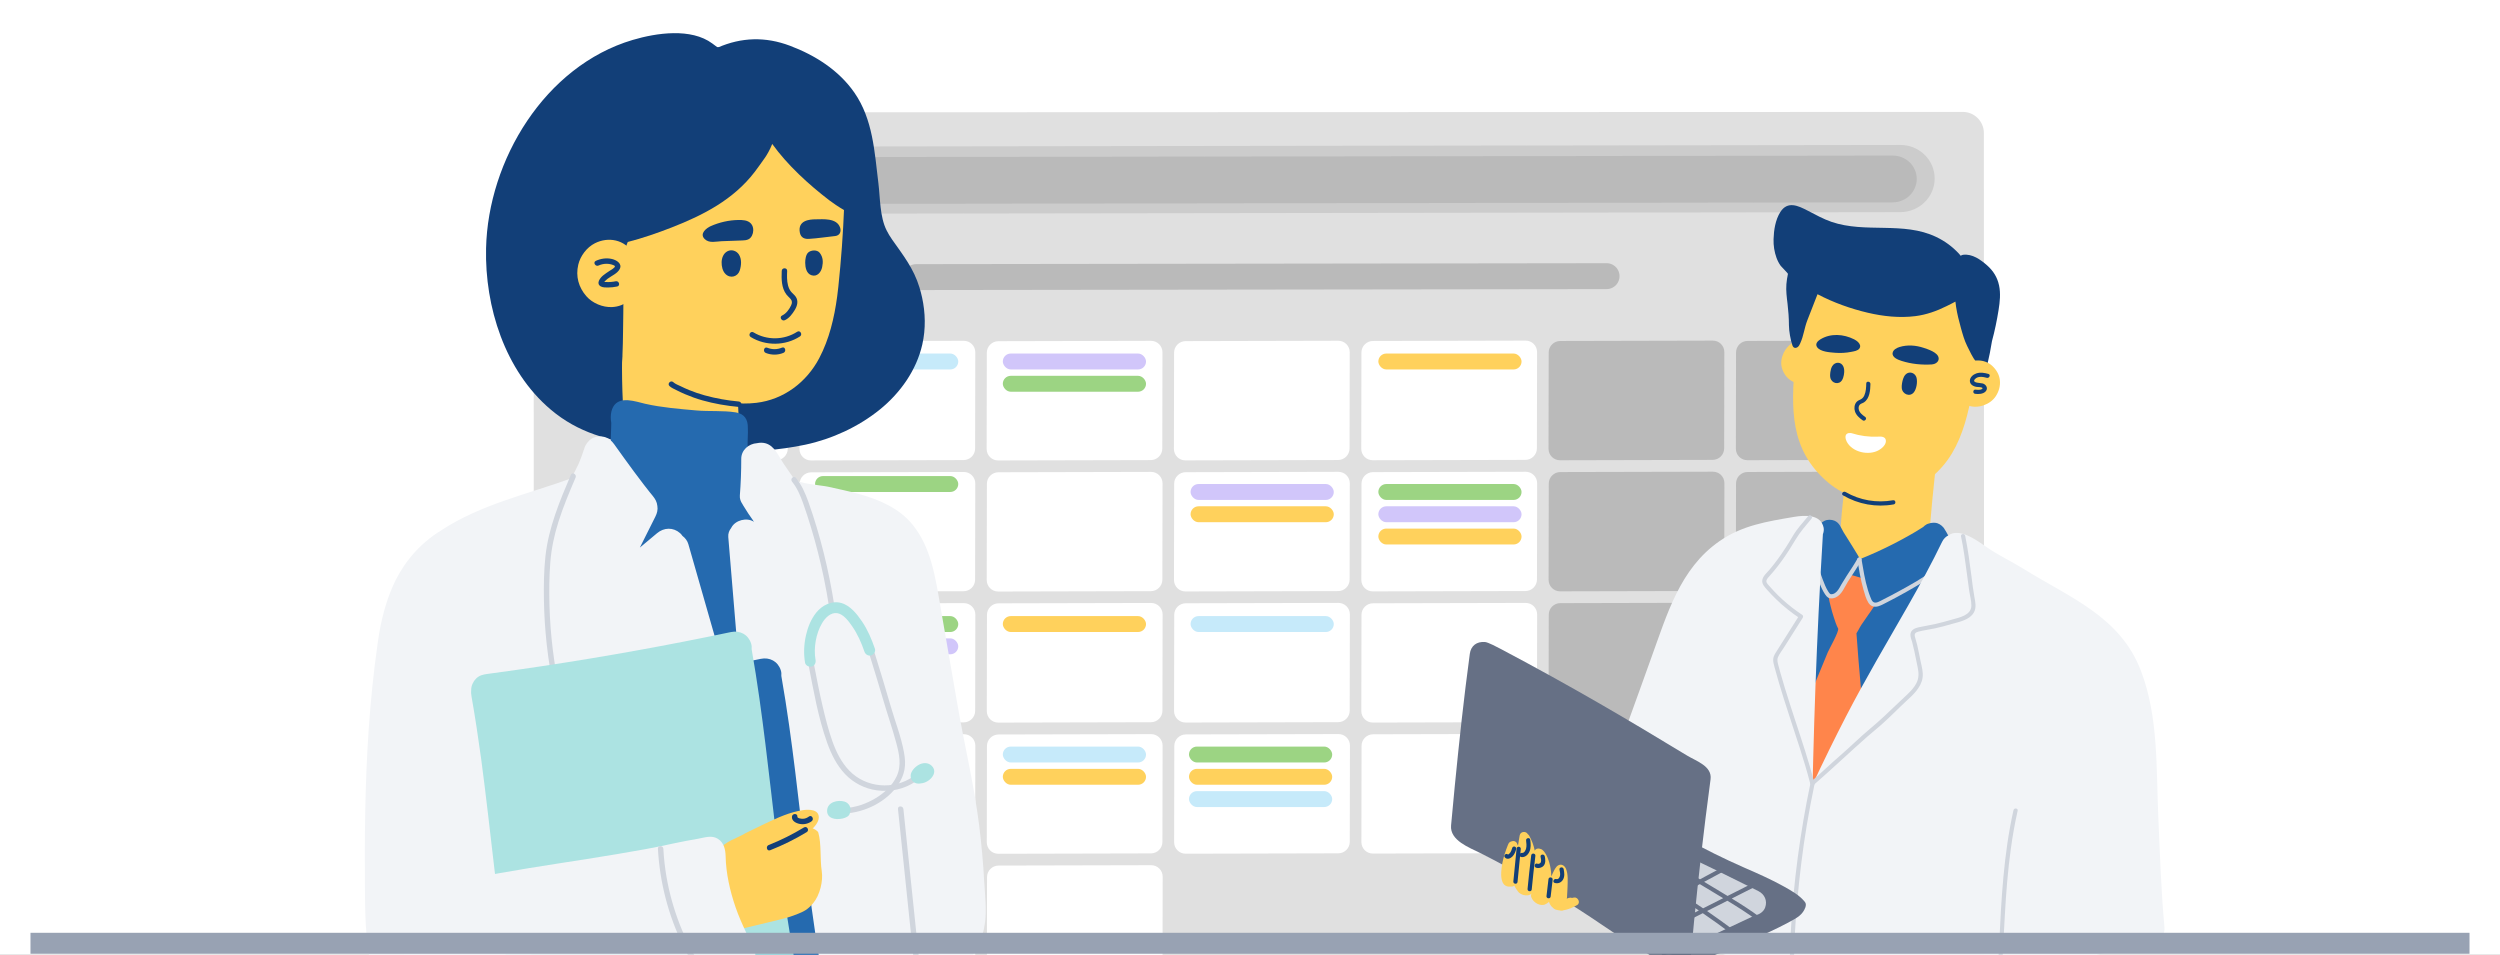 <svg xmlns="http://www.w3.org/2000/svg" width="1440" height="550" viewBox="0 0 1440 550" fill="none"><rect x="0" y="0" width="1440" height="550" fill="#333333" stroke="none"/><g clip-path="url(#clip0_425_4643)"><rect width="1440" height="550" fill="white"></rect><path d="M1130.55 64.459L319.521 64.742C312.81 64.744 307.371 70.187 307.373 76.898L307.657 887.93C307.659 894.642 313.101 900.081 319.813 900.078L1130.85 899.795C1137.56 899.793 1143 894.35 1142.99 887.639L1142.71 76.607C1142.71 69.895 1137.26 64.457 1130.55 64.459Z" fill="#E0E0E0"></path><path d="M925.387 159.063L527.718 159.608" stroke="#BABABA" stroke-width="14.931" stroke-miterlimit="10" stroke-linecap="round"></path><path d="M447.232 196.389L359.331 196.599C355.667 196.608 352.691 199.58 352.685 203.236L352.587 258.696C352.58 262.352 355.546 265.31 359.21 265.301L447.111 265.09C450.775 265.081 453.751 262.11 453.757 258.453L453.855 202.994C453.861 199.337 450.896 196.38 447.232 196.389Z" fill="white"></path><path d="M555.143 196.303L467.242 196.513C463.578 196.522 460.602 199.493 460.596 203.15L460.498 258.609C460.492 262.266 463.457 265.224 467.121 265.215L555.022 265.004C558.686 264.995 561.662 262.024 561.668 258.367L561.766 202.908C561.773 199.251 558.807 196.294 555.143 196.303Z" fill="white"></path><path d="M662.957 196.313L575.056 196.524C571.392 196.532 568.416 199.504 568.41 203.161L568.312 258.62C568.305 262.277 571.271 265.234 574.935 265.225L662.836 265.015C666.5 265.006 669.476 262.035 669.482 258.378L669.58 202.919C669.586 199.262 666.621 196.304 662.957 196.313Z" fill="white"></path><path d="M770.821 196.272L682.921 196.483C679.256 196.492 676.281 199.463 676.274 203.12L676.177 258.579C676.17 262.236 679.135 265.193 682.8 265.185L770.7 264.974C774.365 264.965 777.34 261.993 777.347 258.337L777.445 202.878C777.451 199.221 774.486 196.264 770.821 196.272Z" fill="white"></path><path d="M878.732 196.188L790.831 196.399C787.167 196.407 784.191 199.379 784.185 203.036L784.087 258.495C784.08 262.152 787.046 265.109 790.71 265.1L878.611 264.89C882.275 264.881 885.251 261.909 885.257 258.252L885.355 202.793C885.361 199.136 882.396 196.179 878.732 196.188Z" fill="white"></path><path d="M986.595 196.194L898.695 196.404C895.03 196.413 892.055 199.385 892.048 203.042L891.95 258.501C891.944 262.158 894.909 265.115 898.574 265.106L986.474 264.895C990.138 264.887 993.114 261.915 993.121 258.258L993.218 202.799C993.225 199.142 990.26 196.185 986.595 196.194Z" fill="#BABABA"></path><path d="M1094.51 196.159L1006.61 196.37C1002.94 196.379 999.965 199.35 999.959 203.007L999.861 258.466C999.855 262.123 1002.82 265.081 1006.48 265.072L1094.38 264.861C1098.05 264.852 1101.02 261.881 1101.03 258.224L1101.13 202.765C1101.14 199.108 1098.17 196.151 1094.51 196.159Z" fill="#BABABA"></path><path d="M447.224 271.886L359.324 272.097C355.66 272.105 352.684 275.077 352.677 278.734L352.579 334.193C352.573 337.849 355.538 340.807 359.203 340.798L447.103 340.587C450.768 340.579 453.743 337.607 453.75 333.95L453.847 278.491C453.854 274.834 450.889 271.877 447.224 271.886Z" fill="white"></path><path d="M555.136 271.853L467.235 272.063C463.571 272.072 460.595 275.044 460.589 278.701L460.491 334.16C460.485 337.816 463.45 340.774 467.114 340.765L555.015 340.554C558.679 340.546 561.655 337.574 561.661 333.917L561.759 278.458C561.766 274.801 558.8 271.844 555.136 271.853Z" fill="white"></path><path d="M663 271.812L575.099 272.022C571.435 272.031 568.459 275.003 568.453 278.659L568.355 334.118C568.349 337.775 571.314 340.733 574.978 340.724L662.879 340.513C666.543 340.505 669.519 337.533 669.525 333.876L669.623 278.417C669.63 274.76 666.664 271.803 663 271.812Z" fill="white"></path><path d="M770.86 271.771L682.96 271.982C679.295 271.991 676.32 274.963 676.313 278.619L676.215 334.078C676.209 337.735 679.174 340.692 682.839 340.684L770.739 340.473C774.403 340.464 777.379 337.493 777.386 333.836L777.483 278.377C777.49 274.72 774.524 271.763 770.86 271.771Z" fill="white"></path><path d="M878.773 271.734L790.873 271.945C787.208 271.954 784.232 274.925 784.226 278.582L784.128 334.041C784.122 337.698 787.087 340.655 790.751 340.647L878.652 340.436C882.316 340.427 885.292 337.455 885.298 333.799L885.396 278.34C885.403 274.683 882.437 271.726 878.773 271.734Z" fill="white"></path><path d="M986.638 271.692L898.737 271.902C895.073 271.911 892.097 274.883 892.091 278.54L891.993 333.999C891.986 337.656 894.952 340.613 898.616 340.604L986.516 340.394C990.181 340.385 993.157 337.413 993.163 333.756L993.261 278.297C993.267 274.641 990.302 271.683 986.638 271.692Z" fill="#BABABA"></path><path d="M1094.5 271.654L1006.6 271.865C1002.93 271.874 999.958 274.845 999.952 278.502L999.854 333.961C999.847 337.618 1002.81 340.575 1006.48 340.567L1094.38 340.356C1098.04 340.347 1101.02 337.376 1101.02 333.719L1101.12 278.26C1101.13 274.603 1098.16 271.646 1094.5 271.654Z" fill="#BABABA"></path><path d="M447.267 347.388L359.367 347.599C355.703 347.608 352.727 350.579 352.72 354.236L352.623 409.695C352.616 413.352 355.581 416.309 359.246 416.301L447.146 416.09C450.811 416.081 453.786 413.109 453.793 409.453L453.891 353.994C453.897 350.337 450.932 347.379 447.267 347.388Z" fill="white"></path><path d="M555.176 347.399L467.275 347.609C463.611 347.618 460.635 350.59 460.629 354.247L460.531 409.706C460.525 413.363 463.49 416.32 467.154 416.311L555.055 416.101C558.719 416.092 561.695 413.12 561.701 409.463L561.799 354.004C561.806 350.348 558.84 347.39 555.176 347.399Z" fill="white"></path><path d="M663.04 347.308L575.14 347.519C571.475 347.528 568.499 350.499 568.493 354.156L568.395 409.615C568.389 413.272 571.354 416.229 575.018 416.221L662.919 416.01C666.583 416.001 669.559 413.029 669.565 409.373L669.663 353.914C669.67 350.257 666.704 347.3 663.04 347.308Z" fill="white"></path><path d="M770.905 347.269L683.004 347.48C679.34 347.489 676.364 350.46 676.358 354.117L676.26 409.576C676.253 413.233 679.219 416.19 682.883 416.182L770.783 415.971C774.448 415.962 777.424 412.991 777.43 409.334L777.528 353.875C777.534 350.218 774.569 347.26 770.905 347.269Z" fill="white"></path><path d="M878.766 347.281L790.865 347.492C787.201 347.501 784.225 350.472 784.219 354.129L784.121 409.588C784.115 413.245 787.08 416.202 790.744 416.194L878.645 415.983C882.309 415.974 885.285 413.003 885.291 409.346L885.389 353.887C885.396 350.23 882.43 347.273 878.766 347.281Z" fill="white"></path><path d="M986.63 347.193L898.73 347.404C895.065 347.413 892.09 350.384 892.083 354.041L891.985 409.5C891.979 413.157 894.944 416.114 898.609 416.106L986.509 415.895C990.173 415.886 993.149 412.915 993.156 409.258L993.253 353.799C993.26 350.142 990.295 347.185 986.63 347.193Z" fill="#BABABA"></path><path d="M1094.54 347.202L1006.64 347.413C1002.97 347.422 999.997 350.393 999.99 354.05L999.892 409.509C999.886 413.166 1002.85 416.123 1006.52 416.115L1094.42 415.904C1098.08 415.895 1101.06 412.924 1101.06 409.267L1101.16 353.808C1101.17 350.151 1098.2 347.194 1094.54 347.202Z" fill="#BABABA"></path><path d="M447.307 422.933L359.407 423.144C355.742 423.152 352.766 426.124 352.76 429.781L352.662 485.24C352.656 488.896 355.621 491.854 359.285 491.845L447.186 491.635C450.85 491.626 453.826 488.654 453.832 484.997L453.93 429.538C453.937 425.881 450.971 422.924 447.307 422.933Z" fill="white"></path><path d="M555.172 422.9L467.271 423.111C463.607 423.12 460.631 426.091 460.624 429.748L460.527 485.207C460.52 488.864 463.485 491.821 467.15 491.813L555.05 491.602C558.715 491.593 561.69 488.622 561.697 484.965L561.795 429.506C561.801 425.849 558.836 422.892 555.172 422.9Z" fill="white"></path><path d="M663.033 422.859L575.132 423.069C571.468 423.078 568.492 426.05 568.486 429.707L568.388 485.166C568.382 488.823 571.347 491.78 575.011 491.771L662.912 491.56C666.576 491.552 669.552 488.58 669.558 484.923L669.656 429.464C669.663 425.807 666.697 422.85 663.033 422.859Z" fill="white"></path><path d="M770.945 422.819L683.044 423.029C679.38 423.038 676.404 426.01 676.398 429.666L676.3 485.126C676.294 488.782 679.259 491.74 682.923 491.731L770.824 491.52C774.488 491.512 777.464 488.54 777.47 484.883L777.568 429.424C777.575 425.767 774.609 422.81 770.945 422.819Z" fill="white"></path><path d="M878.809 422.735L790.909 422.945C787.244 422.954 784.269 425.926 784.262 429.583L784.164 485.042C784.158 488.699 787.123 491.656 790.788 491.647L878.688 491.436C882.352 491.428 885.328 488.456 885.335 484.799L885.432 429.34C885.439 425.684 882.474 422.726 878.809 422.735Z" fill="white"></path><path d="M986.669 422.741L898.769 422.951C895.105 422.96 892.129 425.931 892.122 429.588L892.025 485.047C892.018 488.704 894.983 491.662 898.648 491.653L986.548 491.442C990.213 491.433 993.188 488.462 993.195 484.805L993.293 429.346C993.299 425.689 990.334 422.732 986.669 422.741Z" fill="#BABABA"></path><path d="M1094.58 422.7L1006.68 422.91C1003.02 422.919 1000.04 425.891 1000.03 429.548L999.936 485.007C999.93 488.664 1002.9 491.621 1006.56 491.612L1094.46 491.401C1098.12 491.393 1101.1 488.421 1101.11 484.764L1101.2 429.305C1101.21 425.648 1098.25 422.691 1094.58 422.7Z" fill="#BABABA"></path><path d="M447.303 498.43L359.403 498.641C355.739 498.65 352.763 501.621 352.756 505.278L352.659 560.737C352.652 564.394 355.617 567.351 359.282 567.343L447.182 567.132C450.847 567.123 453.822 564.152 453.829 560.495L453.927 505.036C453.933 501.379 450.968 498.422 447.303 498.43Z" fill="white"></path><path d="M555.212 498.392L467.311 498.603C463.647 498.611 460.671 501.583 460.665 505.24L460.567 560.699C460.56 564.356 463.526 567.313 467.19 567.304L555.091 567.094C558.755 567.085 561.731 564.113 561.737 560.456L561.835 504.997C561.841 501.34 558.876 498.383 555.212 498.392Z" fill="white"></path><path d="M663.076 498.356L575.176 498.567C571.511 498.576 568.536 501.547 568.529 505.204L568.431 560.663C568.425 564.32 571.39 567.277 575.055 567.268L662.955 567.058C666.619 567.049 669.595 564.078 669.602 560.421L669.699 504.962C669.706 501.305 666.741 498.347 663.076 498.356Z" fill="white"></path><path d="M1094.6 83.497L343.259 84.582C332.334 84.598 323.47 93.274 323.461 103.96C323.453 114.647 332.302 123.297 343.228 123.281L1094.57 122.196C1105.49 122.181 1114.36 113.505 1114.36 102.818C1114.37 92.132 1105.52 83.482 1094.6 83.497Z" fill="#CCCCCC"></path><path d="M432.717 117.508L1090.19 116.564C1097.83 116.553 1104.04 110.511 1104.05 103.069C1104.05 95.626 1097.86 89.602 1090.21 89.613L432.739 90.558C425.091 90.569 418.887 96.611 418.881 104.053C418.875 111.495 425.069 117.519 432.717 117.508Z" fill="#BABABA"></path><path d="M344.013 113.297C349.376 113.695 354.057 109.66 354.466 104.285C354.876 98.91 350.859 94.23 345.495 93.832C340.132 93.433 335.451 97.468 335.042 102.844C334.633 108.219 338.649 112.899 344.013 113.297Z" fill="#44A575"></path><path d="M371.218 113.308C376.582 113.706 381.262 109.672 381.672 104.296C382.081 98.921 378.065 94.241 372.701 93.843C367.337 93.445 362.657 97.48 362.248 102.855C361.838 108.23 365.854 112.91 371.218 113.308Z" fill="#FFD15C"></path><path d="M398.428 113.273C403.792 113.671 408.472 109.636 408.882 104.261C409.291 98.886 405.275 94.206 399.911 93.807C394.547 93.409 389.867 97.444 389.457 102.819C389.048 108.195 393.064 112.875 398.428 113.273Z" fill="#F4302F"></path><rect x="362.232" y="203.639" width="82.489" height="9.165" rx="4.583" fill="#FFD15C"></rect><rect x="469.468" y="203.639" width="82.489" height="9.165" rx="4.583" fill="#C6EAFA"></rect><rect x="469.468" y="274.213" width="82.489" height="9.165" rx="4.583" fill="#9CD483"></rect><rect x="793.924" y="203.639" width="82.489" height="9.165" rx="4.583" fill="#FFD15C"></rect><rect x="577.62" y="354.869" width="82.489" height="9.165" rx="4.583" fill="#FFD15C"></rect><rect x="685.772" y="354.869" width="82.489" height="9.165" rx="4.583" fill="#C6EAFA"></rect><rect x="577.62" y="203.639" width="82.489" height="9.165" rx="4.583" fill="#D1C6FA"></rect><rect x="469.468" y="354.869" width="82.489" height="9.165" rx="4.583" fill="#9CD483"></rect><rect x="685.772" y="278.796" width="82.489" height="9.165" rx="4.583" fill="#D1C6FA"></rect><rect x="793.924" y="278.796" width="82.489" height="9.165" rx="4.583" fill="#9CD483"></rect><rect x="684.855" y="430.025" width="82.489" height="9.165" rx="4.583" fill="#9CD483"></rect><rect x="577.62" y="430.025" width="82.489" height="9.165" rx="4.583" fill="#C6EAFA"></rect><rect x="577.62" y="216.471" width="82.489" height="9.165" rx="4.583" fill="#9CD483"></rect><rect x="469.468" y="367.701" width="82.489" height="9.165" rx="4.583" fill="#D1C6FA"></rect><rect x="685.772" y="291.627" width="82.489" height="9.165" rx="4.583" fill="#FFD15C"></rect><rect x="793.924" y="291.627" width="82.489" height="9.165" rx="4.583" fill="#D1C6FA"></rect><rect x="684.855" y="442.857" width="82.489" height="9.165" rx="4.583" fill="#FFD15C"></rect><rect x="793.924" y="304.459" width="82.489" height="9.165" rx="4.583" fill="#FFD15C"></rect><rect x="684.855" y="455.688" width="82.489" height="9.165" rx="4.583" fill="#C6EAFA"></rect><rect x="577.62" y="442.857" width="82.489" height="9.165" rx="4.583" fill="#FFD15C"></rect><g clip-path="url(#clip1_425_4643)"><path d="M531.098 171.257C530.684 169.357 530.188 167.47 529.624 165.613C526.257 154.545 520.255 147.108 513.802 137.902C512.623 136.221 511.576 134.478 510.661 132.647C506.735 124.802 507.005 114.034 505.957 105.543C503.725 87.47 502.816 68.745 492.111 53.337C483.143 40.425 469.51 31.809 454.986 26.34C440.939 21.048 427.124 21.405 413.435 27.394C412.419 26.579 411.353 25.832 410.318 25.067C398.071 15.975 378.104 18.947 364.427 23.004C313.857 38.011 281.129 92.236 279.975 143.019C279.21 176.732 290.83 213.555 317.143 235.855C333.091 249.375 350.812 253.897 370.942 256.493C401.062 260.381 433.91 262.501 463.816 256.154C479.268 252.875 494.657 245.763 506.929 235.78C518.675 226.223 527.9 213.173 531.248 198.405C533.274 189.475 533.048 180.175 531.104 171.257H531.098Z" fill="#123F78"></path><path d="M482.197 170.902C482.46 168.958 482.692 167.008 482.893 165.07C484.485 149.988 485.62 134.649 486.204 119.498C486.737 105.639 487.42 90.683 483.275 77.269C481.394 71.168 478.296 65.499 473.969 60.739C467.366 53.471 458.128 49.733 449.136 46.196C435.477 40.828 420.81 35.799 406.073 34.564C391.982 33.385 377.709 35.743 364.621 40.935C356.155 44.296 348.172 48.837 340.948 54.336C331.824 61.285 323.991 69.644 318.667 79.79C308.627 98.923 307.762 121.681 313.23 142.281C317.238 157.369 323.998 172.376 334.464 184.196C346.987 198.344 363.16 208.967 380.048 217.395C397.218 225.968 415.881 234.377 435.653 232.032C451.487 230.15 464.631 220.11 471.893 206.289C477.644 195.34 480.547 183.099 482.197 170.896V170.902Z" fill="#FFD15C"></path><path d="M427.795 276.82C426.008 254.1 424.816 231.324 424.239 208.528C424.076 202.107 423.964 195.679 423.895 189.258C423.844 184.41 421.938 179.425 418.658 175.982C408.067 164.857 391.047 168.055 377.558 167.202C372.579 166.889 367.311 168.739 363.893 172.646C360.633 176.377 358.789 180.792 358.657 185.921C358.199 203.374 357.93 221.02 359.178 238.447C359.911 248.644 359.027 259.104 361.517 269.1C364.878 282.614 372.221 285.135 384.343 287.06C390.432 288.026 396.12 290.773 402.059 292.485C413.171 295.696 429.005 292.14 427.801 276.826L427.795 276.82Z" fill="#FFD15C"></path><path d="M498.551 99.244C496.927 89.248 492.807 79.497 488.649 70.504C485.137 62.91 480.478 55.692 474.301 49.985C463.22 39.732 449.129 33.881 434.329 32.088C431.877 31.059 429.4 30.119 426.848 29.404C421.185 27.83 415.165 27.19 409.302 27.008C400.591 26.745 391.693 27.316 383.026 28.156C377.426 28.702 371.795 29.398 366.289 30.577C360.72 31.768 355.591 33.756 350.361 36.007C346.604 37.625 343.118 39.657 339.85 42.122C335.58 45.339 331.522 48.631 328.011 52.676C321.533 60.132 316.353 68.297 312.471 77.365C305.792 92.948 301.509 109.372 297.565 125.821C295.433 134.707 296.894 143.43 298.38 152.291C301.509 170.928 305.661 189.491 312.12 207.281C313.939 212.336 317.325 216.28 321 220.187C325.998 225.493 331.341 227.092 337.913 229.512C343.099 231.425 351.395 235.507 354.725 228.691C359.441 219.052 358.695 191.021 359.021 180.429C359.41 167.868 357.152 153.514 360.827 141.348C361.034 140.664 361.297 140.012 361.586 139.373C370.171 137.159 378.618 134.243 386.852 131.032C405.175 123.896 422.502 114.953 434.668 99.069C436.675 96.447 438.688 93.556 440.644 90.797C441.61 89.43 443.454 86.382 444.802 82.908C453.594 95.143 465.873 106.349 477.825 115.486C481.607 118.377 491.151 124.56 494.726 124.56C498.3 124.56 497.736 119.976 498.432 116.527C499.598 110.752 499.485 104.957 498.557 99.244H498.551Z" fill="#123F78"></path><path d="M437.967 347.809C437.697 332.339 435.396 317.903 434.374 302.464C433.308 286.291 430.053 268.224 430.705 252.032C430.743 251.123 430.774 250.195 430.793 249.26C430.806 248.326 430.799 247.379 430.755 246.444C430.837 241.566 428.78 238.33 423.751 237.527C416.508 236.367 408.468 237.076 401.075 236.417C391.361 235.545 381.246 234.755 371.714 232.598C366.227 231.356 356.946 227.776 353.214 234.31C352.744 235.132 352.393 236.066 352.161 237.063C351.691 239.063 351.684 241.334 352.086 243.541C352.098 244.595 352.086 245.604 352.023 246.526C351.985 247.705 351.948 248.89 351.904 250.069C351.089 274.877 350.273 299.685 349.452 324.494C349.301 329.059 349.408 333.681 349.113 338.233C348.775 343.539 347.426 348.806 348.122 354.143C349.552 365.117 359.874 374.041 367.224 381.435C375.571 389.831 384.814 397.256 393.706 405.057C399.846 410.444 405.427 416.421 411.021 422.353C414.783 426.341 421.575 439.598 427.865 439.705C435.452 439.83 434.374 424.648 434.437 418.753C434.7 394.823 438.387 371.727 437.967 347.803V347.809Z" fill="#256AAF"></path><path d="M566.956 508.669C566.367 497.494 565.376 486.338 563.977 475.225C561.049 451.966 555.53 429.146 551.523 406.069C548.262 387.262 544.995 368.461 541.734 349.654C538.893 333.287 536.473 315.465 525.592 302.139C517.879 292.695 506.478 287.822 495.015 284.611C489.095 282.95 483.062 281.72 477.067 280.366C473.292 279.513 459.251 278.554 457.408 275.895C455.326 272.891 453.256 269.893 451.218 266.864C448.465 262.769 446.201 256.73 440.865 255.313C439.429 254.931 437.692 254.905 436.099 255.257C431.126 255.589 426.956 259.301 426.962 264.293C426.968 271.342 426.699 278.384 426.153 285.414C426.015 287.164 426.611 288.888 427.652 290.349C427.758 290.569 427.878 290.788 428.009 291.008C429.985 294.313 432.117 297.523 434.387 300.646C434.318 300.602 434.255 300.559 434.186 300.521C430.104 297.862 423.607 299.637 421.343 303.769C421.287 303.876 421.23 303.983 421.18 304.089C420.001 305.544 419.318 307.338 419.487 309.325C420.942 326.771 422.39 344.224 423.845 361.67C425.325 379.442 426.924 397.201 429.596 414.848C430.279 419.388 431.051 423.91 431.922 428.418C431.904 428.977 431.885 429.528 431.866 430.087C428.831 421.765 425.846 413.424 422.923 405.071C422.516 403.918 422.121 402.757 421.719 401.597C421.713 401.572 421.707 401.541 421.701 401.516C415.147 378.627 408.594 355.731 402.047 332.842L396.491 313.427C395.946 311.527 394.691 309.858 393.067 308.654C392.697 308.084 392.264 307.563 391.75 307.112C387.787 303.6 382.444 303.788 378.475 307.112C375.17 309.877 371.865 312.649 368.554 315.415C371.539 309.463 374.524 303.512 377.503 297.561C378.487 295.598 379.014 293.56 378.638 291.422C378.412 289.145 377.44 287.408 375.928 285.565C375.433 284.956 374.931 284.348 374.436 283.74C374.329 283.608 374.223 283.483 374.122 283.351C374.104 283.326 374.085 283.307 374.066 283.276C373.031 281.965 372.003 280.654 370.981 279.337C368.999 276.773 367.055 274.189 365.13 271.586C361.279 266.381 357.517 261.12 353.748 255.859C352.343 253.89 350.587 252.347 348.135 251.695C345.89 251.099 342.893 251.369 340.899 252.61C338.817 253.902 337.186 256.072 336.515 258.436C335.581 261.39 334.496 264.299 333.286 267.159C331.962 270.044 330.501 272.859 328.902 275.6C303.881 284.618 276.79 290.6 254.283 305.394C239.91 314.844 232.166 326.433 231.52 343.678C231.482 344.694 231.463 345.716 231.463 346.738C231.081 348.701 231.708 350.89 231.689 352.922C231.727 354.05 231.758 355.179 231.796 356.302C232.548 379.981 233.545 403.648 234.787 427.302C236.612 462.094 238.963 496.867 241.842 531.596C242.87 543.975 243.961 556.347 245.121 568.714C245.824 576.176 244.889 584.084 247.573 591.258C250.979 600.351 260.241 603.75 269.44 604.383C282.321 605.274 295.177 606.121 308.089 606.478C355.905 607.782 404.273 604.164 451.582 596.262C469.354 593.296 487.295 590.054 504.472 584.655C520.67 579.563 536.51 572.489 549.648 561.872C557.205 555.77 562.892 547.706 565.79 538.607C566.592 536.073 567.1 533.577 567.408 531.088C568.311 523.675 567.376 516.37 566.975 508.675L566.956 508.669Z" fill="#F2F4F7"></path><path d="M328.839 273.477C322.418 288.552 316.002 303.828 314.19 320.265C313.268 328.637 313.161 337.134 313.299 345.543C313.437 354.034 313.97 362.513 314.892 370.954C315.946 380.536 317.495 390.061 319.533 399.487C319.959 401.456 322.976 400.622 322.549 398.653C319.012 382.285 316.974 365.617 316.504 348.88C316.272 340.639 316.335 332.355 316.962 324.134C317.576 316.07 319.244 308.199 321.684 300.492C324.424 291.813 327.98 283.423 331.548 275.057C332.326 273.226 329.635 271.627 328.845 273.477H328.839Z" fill="#D0D5DD"></path><path d="M294.198 473.356C292.574 455.315 290.122 437.342 287.3 419.451C284.804 403.623 282.202 387.763 278.759 372.111C275.059 355.292 269.936 338.805 262.517 323.253C262.109 321.805 261.526 320.4 260.761 319.089C260.19 318.117 259.482 317.152 258.673 316.242C258.108 315.358 257.412 314.7 256.629 314.211C255.845 313.728 253.148 306.19 252.377 306.679C238.581 315.465 230.554 327.957 226.415 337.294C222.157 346.895 219.473 357.437 217.936 367.803C217.761 368.969 217.591 370.136 217.428 371.302C215.108 387.625 213.471 404.049 212.343 420.473C210.204 451.59 209.966 482.801 210.223 513.98C210.292 522.427 210.399 530.887 211.201 539.296C212.148 549.204 213.609 559.169 216.877 568.601C218.488 573.254 221.16 577.28 225.505 579.82C229.074 581.908 234.141 582.924 238.392 582.109C239.045 582.19 239.697 582.234 240.33 582.246C245.015 582.341 249.705 582.228 254.383 581.895C258.027 581.638 261.677 581.275 265.276 580.685C266.286 580.522 267.264 580.259 268.217 579.92C269.49 579.851 270.757 579.631 271.999 579.23L276.483 577.336C279.304 575.668 281.55 573.423 283.218 570.601C285.67 567.102 287.425 563.358 289.081 559.433C290.73 555.519 292.16 551.606 293.107 547.461C294.982 539.259 295.816 530.73 296.073 522.327C296.575 506.01 295.659 489.605 294.192 473.356H294.198Z" fill="#F2F4F7"></path><path d="M478.685 588.269C478.666 587.586 478.584 586.883 478.427 586.175C473.812 565.33 470.401 544.24 467.528 523.088C462.863 488.071 459.508 452.884 454.554 417.904C453.199 408.36 451.719 398.84 450.051 389.346C450.164 388.23 450.076 387.107 449.731 386.054C448.088 380.968 443.341 378.409 438.18 379.494C402.178 387.07 365.969 393.61 329.591 399.104C319.677 400.603 309.744 402.014 299.804 403.356C299.171 403.443 298.537 403.525 297.904 403.613C295.314 403.958 293.194 404.434 291.263 406.359C289.683 407.94 288.485 410.505 288.51 412.8C288.378 413.972 288.453 415.176 288.679 416.462C290.811 428.553 292.636 440.693 294.292 452.853C297.032 473.372 299.296 493.953 301.717 514.516C304.244 536.044 306.934 557.573 310.465 578.963C312.396 590.671 314.597 602.335 317.156 613.918C317.369 616.138 318.178 618.37 319.859 619.913C321.552 621.468 324.098 622.979 326.5 622.659C364.615 617.605 402.586 611.503 440.344 604.216C450.835 602.191 461.314 600.078 471.768 597.876C475.925 596.998 478.91 592.465 478.678 588.263L478.685 588.269Z" fill="#256AAF"></path><path d="M461.578 572.832C461.559 572.148 461.477 571.446 461.32 570.737C456.705 549.892 453.294 528.803 450.421 507.651C445.756 472.633 442.401 437.447 437.447 402.467C436.092 392.923 434.612 383.397 432.944 373.909C433.057 372.793 432.969 371.67 432.624 370.617C430.981 365.531 426.234 362.972 421.073 364.057C385.071 371.632 348.856 378.173 312.484 383.666C302.57 385.165 292.636 386.576 282.697 387.918C282.064 388.006 281.43 388.088 280.797 388.175C278.207 388.52 276.087 388.997 274.156 390.922C272.576 392.502 271.378 395.067 271.403 397.362C271.271 398.535 271.346 399.739 271.572 401.025C273.704 413.115 275.529 425.256 277.185 437.415C279.925 457.934 282.189 478.516 284.61 499.078C287.137 520.607 289.827 542.135 293.358 563.526C295.289 575.234 297.49 586.898 300.049 598.48C300.262 600.7 301.071 602.933 302.752 604.475C304.445 606.031 306.991 607.542 309.393 607.222C347.508 602.168 385.479 596.066 423.237 588.779C433.728 586.753 444.207 584.64 454.661 582.439C458.818 581.561 461.803 577.027 461.571 572.826L461.578 572.832Z" fill="#ACE3E2"></path><path d="M462.568 466.632C454.937 467.729 447.857 471.028 440.952 474.289C437.698 475.825 434.455 477.399 431.232 479.004C430.586 479.324 429.94 479.65 429.301 479.976C424.064 483.143 417.806 484.397 414.05 489.715C413.422 490.656 413.109 492.531 414.677 493.158C413.422 494.412 414.05 496.914 414.363 497.855C414.99 500.671 417.806 502.552 420.308 501.925C427.821 500.357 434.079 497.228 440.394 493.296C441.272 492.826 442.144 492.355 443.015 491.891C443.887 491.427 444.765 490.969 445.637 490.518C452.334 487.063 459.634 484.002 465.616 479.349C468.068 477.443 471.467 474.345 471.617 470.99C471.837 466.142 465.898 466.149 462.568 466.632Z" fill="#FFD15C"></path><path d="M473.336 501.81C472.251 495.075 473.223 486.133 471.348 479.579C470.834 477.773 463.898 474.908 462.205 476.093C447.355 486.534 431.452 496.223 414.608 502.538C413.14 503.09 412.106 504.444 412.344 506.018C412.306 506.219 412.294 506.426 412.313 506.639C412.783 512.835 414.752 518.585 417.298 524.21C418.389 526.631 419.443 529.327 420.891 531.56C421.311 532.206 421.826 532.645 422.403 532.933C422.823 534.432 424.215 535.693 426.165 535.222C432.098 533.792 438.03 532.363 443.962 530.939C448.923 529.741 453.946 528.644 458.699 526.744C463.252 524.925 465.171 524.022 468.382 520.222C472.27 515.625 474.226 507.36 473.329 501.804L473.336 501.81Z" fill="#FFD15C"></path><path d="M456.16 470.38C455.909 472.901 458.605 474.224 460.712 474.6C463.095 475.033 465.579 474.475 467.523 473.026C469.122 471.841 467.56 469.12 465.942 470.324C464.908 471.095 463.798 471.572 462.493 471.615C461.816 471.641 459.182 471.44 459.289 470.374C459.489 468.373 456.36 468.386 456.16 470.374V470.38Z" fill="#123F78"></path><path d="M443.592 489.746C450.904 486.855 457.953 483.38 464.682 479.298C466.4 478.257 464.832 475.548 463.101 476.595C456.611 480.533 449.819 483.932 442.764 486.723C440.914 487.457 441.717 490.486 443.598 489.739L443.592 489.746Z" fill="#123F78"></path><path d="M434.963 548.883C434.674 547.46 434.047 546.024 433.326 544.519C432.141 542.041 430.937 539.577 429.771 537.094C427.526 532.328 425.381 527.512 423.669 522.526C420.452 513.145 418.169 503.08 417.956 493.14C417.874 489.246 416.94 485.264 413.397 483.1C409.885 480.962 406.06 482.398 402.153 483.1C397.494 483.947 392.502 484.793 387.924 485.828C377 488.299 365.9 490.199 354.857 492.061C332.495 495.837 310.019 498.934 287.694 502.942C285.913 503.261 284.126 503.588 282.345 503.92C269.49 506.322 262.629 510.724 254.496 520.745C250.307 525.906 246.231 531.161 242.267 536.498C238.661 541.352 235.162 546.281 231.77 551.285C228.433 556.208 225.21 561.45 223.837 567.301C222.865 568.825 222.231 570.7 222.307 572.4C222.413 574.826 223.216 577.347 225.053 579.041C227.016 580.847 229.073 581.442 231.694 581.787C257.87 585.243 284.358 582.176 310.502 579.937C333.153 578 355.653 574.714 378.066 570.963C386.645 569.527 395.186 567.866 403.708 566.135C411.666 564.517 419.768 563.162 427.156 559.613C429.57 558.453 431.94 557.029 433.546 554.885C435.107 552.803 435.364 550.852 434.963 548.877V548.883Z" fill="#F2F4F7"></path><path d="M425.601 146.582C424.196 144.4 421.311 143.497 418.966 144.745C416.708 145.942 415.736 148.52 415.655 150.94C415.579 153.298 416.175 156.183 417.944 157.889C420.759 160.604 424.948 159.375 426.096 155.788C427.018 152.903 427.325 149.254 425.601 146.588V146.582Z" fill="#123F78"></path><path d="M472.232 145.711C470.683 143.655 467.096 144.006 465.516 145.461C464.186 146.683 463.779 149.392 463.797 151.318C463.822 154.046 464.462 157.444 467.246 158.479C470.62 159.733 472.972 156.799 473.574 153.826C474.176 150.86 474.107 148.207 472.226 145.711H472.232Z" fill="#123F78"></path><path d="M433.878 132.699C433.91 131.288 433.515 129.871 432.605 128.836C430.718 126.679 427.563 126.691 425.262 126.716C419.963 126.785 414.3 128.033 409.258 130.31C407.208 131.238 402.548 134.492 405.96 137.747C408.619 140.287 412.594 139.039 415.636 138.932L427.482 138.506C428.786 138.462 430.128 138.399 431.332 137.716C432.887 136.832 433.828 134.762 433.872 132.693L433.878 132.699Z" fill="#123F78"></path><path d="M483.896 131.087C481.952 125.393 473.875 126.333 469.893 126.327C466.111 126.327 459.408 126.998 460.706 133.953C461.295 137.107 463.691 137.734 465.873 137.602C470.896 137.308 475.976 136.474 481.005 135.966C482.792 135.784 484.46 134.555 484.109 131.965C484.065 131.651 483.996 131.363 483.902 131.087H483.896Z" fill="#123F78"></path><path d="M432.436 194.144C441.021 199.386 452.321 199.261 460.775 193.786C462.462 192.695 460.894 189.986 459.194 191.083C451.644 195.975 441.698 196.132 434.016 191.441C432.292 190.387 430.718 193.096 432.436 194.144Z" fill="#123F78"></path><path d="M441.102 203.303C444.37 204.607 448.013 204.588 451.268 203.246C453.105 202.488 452.296 199.459 450.434 200.23C447.618 201.39 444.765 201.415 441.93 200.286C440.061 199.54 439.246 202.563 441.096 203.303H441.102Z" fill="#123F78"></path><path d="M456.209 277.428C459.137 281.015 460.969 285.329 462.518 289.656C464.173 294.278 465.672 298.956 467.095 303.653C470.011 313.286 472.495 323.043 474.533 332.895C475.687 338.458 476.696 344.045 477.568 349.658C477.875 351.639 480.892 350.799 480.584 348.823C477.417 328.537 472.507 308.432 465.622 289.08C463.86 284.119 461.771 279.322 458.416 275.214C457.143 273.653 454.942 275.879 456.203 277.428H456.209Z" fill="#D0D5DD"></path><path d="M465.666 382.711C468.614 397.805 471.241 413.257 476.427 427.781C478.773 434.359 481.921 440.787 486.774 445.891C491.628 450.99 498.012 454.251 504.985 455.223C512.812 456.308 520.977 454.596 527.486 450.049C529.123 448.902 527.561 446.192 525.906 447.346C514.724 455.16 498.859 453.78 489.314 444.016C484.667 439.263 481.664 433.155 479.45 426.953C477.105 420.381 475.424 413.552 473.825 406.767C471.881 398.52 470.313 390.192 468.689 381.883C468.306 379.908 465.284 380.742 465.673 382.717L465.666 382.711Z" fill="#D0D5DD"></path><path d="M500.796 377.008C503.48 385.612 506.12 394.228 508.659 402.882C511.086 411.16 513.927 419.337 516.178 427.665C517.928 434.143 519.446 440.885 516.442 447.218C513.94 452.498 509.494 456.625 504.565 459.629C499.084 462.971 492.769 465.172 486.335 465.473C484.328 465.567 484.315 468.696 486.335 468.602C498.275 468.051 511.118 461.692 517.658 451.476C519.232 449.018 520.418 446.252 520.963 443.387C521.609 440.025 521.302 436.758 520.7 433.409C519.063 424.316 515.595 415.631 513.043 406.776C510.096 396.542 506.979 386.352 503.806 376.186C503.21 374.268 500.187 375.089 500.789 377.02L500.796 377.008Z" fill="#D0D5DD"></path><path d="M469.742 380.048C468.563 373.326 469.949 364.904 473.573 358.84C475.329 355.899 478.452 352.613 482.253 353.183C485.877 353.729 488.906 357.937 490.831 360.709C493.948 365.186 496.143 370.178 497.905 375.32C498.451 376.919 500.056 377.973 501.755 377.509C503.311 377.082 504.49 375.264 503.944 373.658C502.075 368.202 499.793 362.797 496.55 357.999C493.641 353.704 489.728 348.725 484.479 347.295C479.061 345.815 473.498 348.662 470.156 352.863C467.164 356.626 465.308 361.185 464.261 365.851C463.088 371.056 462.794 376.449 463.715 381.716C464.004 383.385 466.048 384.319 467.566 383.905C469.322 383.422 470.043 381.729 469.754 380.055L469.742 380.048Z" fill="#ACE3E2"></path><path d="M486.454 461.722C482.572 460.555 476.627 461.947 476.414 466.826C476.213 471.398 481.142 472.357 485.062 471.517C485.175 471.498 485.288 471.479 485.394 471.46C485.802 471.379 486.191 471.254 486.567 471.09C487.144 470.877 487.677 470.626 488.128 470.338C489.1 469.723 489.539 468.839 489.583 467.942C489.64 467.779 489.696 467.61 489.74 467.441C490.367 464.926 488.9 462.462 486.442 461.722H486.454Z" fill="#ACE3E2"></path><path d="M536.566 441.021C534.466 439.046 531.431 439.227 529.06 440.613C526.953 441.849 524.608 444.219 524.526 446.815C524.432 449.995 527.204 451.82 530.17 451.28C530.277 451.261 530.383 451.236 530.496 451.211C535.124 450.948 540.962 445.147 536.566 441.021Z" fill="#ACE3E2"></path><path d="M366.596 162.787C366.521 161.113 366.226 159.414 365.662 157.821C365.8 157.438 365.913 157.05 366.007 156.648C366.841 152.986 366.584 149.085 364.59 145.799C359.868 138.011 350.423 136.167 342.604 140.143C337.976 142.494 334.257 147.43 333.078 152.472C331.516 159.175 333.247 165.44 337.712 170.589C341.23 174.646 347.169 177.111 352.518 176.872C356.23 176.703 359.805 175.417 362.476 172.746C364.916 170.306 366.759 166.299 366.603 162.787H366.596Z" fill="#FFD15C"></path><path d="M344.785 152.938C346.284 152.254 347.908 151.915 349.558 151.941C350.373 151.953 351.182 152.06 351.972 152.267C352.336 152.361 354.085 152.837 354.186 153.352C354.349 154.211 351.759 155.597 351.132 156.01C349.859 156.857 348.567 157.679 347.388 158.651C345.644 160.087 343.111 163.329 346.077 164.991C347.262 165.655 348.993 165.593 350.304 165.593C352.047 165.593 353.784 165.379 355.49 165.028C357.459 164.621 356.625 161.604 354.656 162.012C352.844 162.388 351.019 162.539 349.175 162.438C348.981 162.426 347.883 162.438 347.808 162.319C348.009 162.658 348.203 162.156 348.347 162.031C348.912 161.541 349.413 160.996 350.015 160.544C352.242 158.864 355.728 157.497 357.008 154.869C358.494 151.815 355.076 149.796 352.549 149.194C349.369 148.435 346.146 148.912 343.199 150.247C341.368 151.081 342.954 153.778 344.779 152.95L344.785 152.938Z" fill="#123F78"></path><path d="M517.233 465.993C520.087 493.36 522.934 520.727 525.787 548.094C526.583 555.763 527.386 563.439 528.182 571.108C528.389 573.09 531.519 573.115 531.312 571.108C528.458 543.741 525.611 516.375 522.758 489.008C521.962 481.338 521.159 473.663 520.363 465.993C520.156 464.012 517.026 463.986 517.233 465.993Z" fill="#D0D5DD"></path><path d="M450.277 156.039C450.089 160.642 450.058 165.79 452.98 169.64C453.695 170.587 454.623 171.302 455.388 172.199C456.385 173.372 456.316 174.532 455.683 175.886C454.61 178.169 452.829 180.652 450.503 181.725C448.672 182.565 450.265 185.262 452.083 184.428C454.604 183.274 456.341 180.903 457.758 178.596C459.22 176.219 460.047 173.309 458.298 170.851C457.526 169.76 456.429 168.988 455.601 167.954C454.767 166.906 454.234 165.658 453.895 164.373C453.187 161.67 453.293 158.817 453.406 156.045C453.488 154.032 450.359 154.032 450.277 156.045V156.039Z" fill="#123F78"></path><path d="M385.617 222.359C386.708 223.394 388.238 224.015 389.567 224.698C391.204 225.532 392.866 226.316 394.553 227.037C397.795 228.423 401.112 229.621 404.511 230.587C411.347 232.525 418.495 233.76 425.569 234.4C427.576 234.581 427.563 231.452 425.569 231.27C418.966 230.675 412.306 229.496 405.916 227.727C402.83 226.874 399.789 225.846 396.829 224.623C395.255 223.977 393.706 223.269 392.182 222.516C390.822 221.845 388.94 221.199 387.83 220.146C386.369 218.76 384.149 220.973 385.617 222.359Z" fill="#123F78"></path><path d="M378.963 488.886C380.017 508.232 384.964 527.271 393.474 544.679C395.889 549.621 398.604 554.418 401.57 559.046C402.655 560.739 405.364 559.172 404.273 557.466C394.083 541.575 387.147 523.728 383.917 505.128C382.983 499.754 382.387 494.329 382.092 488.88C381.986 486.879 378.85 486.867 378.963 488.88V488.886Z" fill="#D0D5DD"></path></g><g clip-path="url(#clip2_425_4643)"><path d="M1049.68 207.655C1049.81 205.451 1049.5 204.039 1048.87 201.944C1048.53 200.803 1047.48 199.679 1046.36 198.893C1044.44 197.077 1042.08 195.83 1039.33 195.762C1036.18 195.681 1033.17 196.56 1030.81 198.72C1028.4 200.914 1026.82 203.691 1026.19 206.886C1025.53 210.156 1026.46 213.304 1028.3 216.011C1031.9 221.29 1039.76 222.967 1044.68 218.474C1046.75 216.587 1048.11 214.214 1048.86 211.527C1049.22 210.264 1049.6 208.971 1049.68 207.655L1049.68 207.655Z" fill="#FFD15C"></path><path d="M1146.6 176.004C1146.29 175.721 1145.96 175.437 1145.64 175.159C1142.89 172.798 1139.98 170.604 1136.85 168.769C1132.46 166.201 1127.73 164.31 1123.06 162.319C1118.39 160.329 1113.92 157.902 1109.18 156.079C1104.47 154.27 1099.59 153 1094.6 152.214C1089.38 151.389 1084.18 151.157 1078.9 151.538C1073.81 151.907 1068.75 152.725 1063.73 153.601C1054.91 155.134 1050.83 156.221 1043.34 161.377C1040.2 173.574 1034.91 196.471 1033.89 208.778C1031.71 235.158 1030.75 259.061 1052.81 277.769C1074.02 295.763 1101.9 288.313 1119.12 268.372C1134.7 250.33 1136.64 220.614 1139.75 197.895C1140.5 192.479 1145.89 191.046 1146.29 185.447C1146.52 182.301 1146.64 179.142 1146.6 176.004Z" fill="#FFD15C"></path><path d="M1109.36 341.338C1110.09 323.711 1111.29 306.095 1112.96 288.523C1113.42 283.572 1113.93 278.621 1114.48 273.68C1114.89 269.95 1113.88 265.941 1111.68 262.991C1104.57 253.46 1091.2 254.341 1080.91 252.435C1077.11 251.733 1072.89 252.666 1069.9 255.352C1067.05 257.918 1065.22 261.14 1064.65 265.07C1062.68 278.441 1060.83 291.978 1060.18 305.488C1059.8 313.393 1058.15 321.35 1059.14 329.263C1060.47 339.961 1065.88 342.579 1075.02 345.182C1079.61 346.488 1083.72 349.126 1088.13 350.992C1096.37 354.49 1108.87 353.224 1109.36 341.343L1109.36 341.338Z" fill="#FFD15C"></path><path d="M1126.77 318.152C1126.67 317.47 1126.44 316.753 1126.11 316.073C1126.01 315.592 1125.87 315.129 1125.66 314.713C1124.86 313.051 1123.54 311.519 1121.75 310.877C1120.04 310.265 1117.75 309.97 1116.1 310.934C1109.99 314.506 1103.77 317.917 1097.32 320.825C1094.06 322.295 1075.41 322.805 1071.31 322.066C1067.97 321.467 1056.89 314.249 1054.63 313.923C1052.5 313.314 1050.14 313.602 1048.32 315.158C1046.09 317.074 1044.97 320.342 1045.85 323.147C1044.41 338.381 1043.14 353.635 1042.04 368.901C1040.88 385.063 1039.91 401.238 1039.13 417.423C1038.69 426.636 1038.31 435.856 1037.99 445.074C1037.99 445.074 1038 445.075 1038.01 445.076C1038 445.715 1038 446.365 1038.02 447.023C1038.08 448.654 1039.51 450.832 1040.82 451.737C1042.18 452.684 1043.65 453.168 1045.32 453.15C1048.66 453.103 1052.3 450.442 1052.43 446.819C1052.45 445.991 1052.49 445.164 1052.52 444.336C1052.58 443.747 1052.67 443.157 1052.79 442.574C1053.3 440.958 1053.97 439.407 1054.76 437.903C1056.46 435.115 1058.47 432.541 1060.43 429.926C1062.89 426.639 1065.06 423.214 1066.96 419.571C1070.13 413.512 1072.41 407.04 1075.7 401.041C1078.56 396.183 1081.84 391.571 1084.96 386.882C1088.3 381.858 1091.62 376.81 1094.9 371.744C1101.51 361.549 1108.02 351.283 1114.49 340.998C1118.13 335.216 1121.75 329.424 1125.38 323.632C1126.44 321.94 1127.08 320.199 1126.77 318.157L1126.77 318.152Z" fill="#256AAF"></path><path d="M1151.44 164.328C1150.46 159.745 1148.13 156.008 1144.64 152.922C1140.84 149.57 1136.05 146.082 1130.71 146.764C1130.16 146.834 1129.72 147.051 1129.4 147.349C1129.04 146.884 1128.65 146.433 1128.24 145.997C1124.43 141.948 1120.28 138.895 1115.25 136.484C1096.36 127.434 1074.49 134.474 1055 127.812C1050.19 126.165 1045.74 123.673 1041.24 121.336C1035.72 118.471 1029.64 115.575 1025.46 122.152C1022.62 126.631 1021.73 132.532 1021.57 137.746C1021.46 141.4 1022.02 145.08 1023.27 148.518C1023.89 150.196 1024.66 151.697 1025.7 153.138C1026.14 153.739 1029.92 157.431 1029.85 157.765C1029.44 159.726 1029.12 161.701 1028.96 163.702C1028.67 167.514 1029.17 171.233 1029.63 175.004C1030.12 179.112 1030.41 183.249 1030.43 187.384C1030.45 190.804 1031.34 195.683 1032.43 198.94C1032.59 199.409 1032.84 199.874 1033.26 200.145C1033.97 200.607 1034.96 200.36 1035.6 199.806C1036.24 199.252 1036.61 198.456 1036.96 197.681C1038.97 193.244 1039.28 188.955 1041.05 184.43C1043 179.442 1044.95 174.45 1046.89 169.463C1056.15 174.358 1066.23 177.877 1075.84 180.136C1084.79 182.242 1094.14 183.243 1103.31 182.083C1109.55 181.291 1115.58 179.147 1121.19 176.343C1122.78 175.551 1124.56 174.7 1126.32 173.724C1126.43 174.72 1126.55 175.708 1126.7 176.699C1127.33 180.843 1128.38 184.92 1129.5 188.957C1130.46 192.423 1131.46 196.04 1133.07 199.266C1134.6 202.32 1136.08 205.686 1138.24 208.46C1139.59 210.192 1143.68 214.451 1144.69 210.065C1145.73 205.588 1146.68 201.049 1147.38 196.478C1148.99 190.584 1150.21 184.58 1151.18 178.555C1151.93 173.883 1152.45 169.007 1151.45 164.334L1151.44 164.328Z" fill="#123F78"></path><path d="M1070.45 197.256C1069.72 196.469 1068.75 195.832 1067.99 195.453C1061.85 192.389 1054.4 191.815 1048.41 195.547C1046.89 196.502 1045.4 198.117 1046.65 199.95C1048.51 202.669 1054.05 202.95 1056.99 203.197C1060.13 203.459 1063.32 203.275 1066.41 202.65C1067.91 202.347 1070.09 202.087 1071.03 200.709C1071.87 199.476 1071.36 198.245 1070.45 197.25L1070.45 197.256Z" fill="#123F78"></path><path d="M1116.65 206.18C1116.25 202.949 1110.39 201.141 1108.03 200.359C1103.56 198.87 1098.68 198.474 1094.13 199.876C1092.52 200.376 1090.46 201.414 1090.15 203.273C1089.71 205.914 1093.35 207.258 1095.3 207.879C1100.91 209.671 1106.88 210.274 1112.76 209.916C1114.32 209.821 1116.28 208.839 1116.62 207.13C1116.68 206.8 1116.7 206.484 1116.65 206.18Z" fill="#123F78"></path><path d="M1103.93 217.609C1103.44 215.727 1101.76 214.507 1099.98 214.615C1097.96 214.738 1096.74 216.474 1096.17 218.249C1095.69 219.755 1095.27 221.891 1095.41 223.472C1095.71 227.087 1100.06 228.864 1102.37 225.984C1103.92 224.067 1104.55 220.037 1103.93 217.614L1103.93 217.609Z" fill="#123F78"></path><path d="M1062.24 214.558C1062.33 213.385 1062.23 212.214 1061.8 211.179C1060.57 208.24 1056.91 208.228 1055.32 210.97C1054.74 211.98 1054.44 213.173 1054.28 214.355C1054.13 215.403 1054.06 216.486 1054.27 217.509C1054.97 220.873 1059.25 221.918 1061.05 218.913C1061.57 218.042 1061.86 217.02 1062.06 215.997C1062.14 215.523 1062.21 215.043 1062.24 214.558Z" fill="#123F78"></path><path d="M1151.91 218.872C1151.54 215.643 1149.83 212.881 1147.49 210.711C1143.08 206.62 1135.87 206.665 1131.27 210.403C1129.6 211.761 1128.59 213.885 1128.51 216.021C1128.34 216.504 1128.19 217.015 1128.07 217.558C1127.52 220.126 1127.46 222.769 1127.66 225.39C1127.94 229.091 1130.2 232.342 1133.74 233.609C1139.27 235.591 1146.49 233.058 1149.64 228.113C1151.41 225.329 1152.3 222.185 1151.91 218.876L1151.91 218.872Z" fill="#FFD15C"></path><path d="M1145.31 215.372C1143.02 214.739 1140.67 214.309 1138.36 215.091C1136.56 215.705 1134.65 217.299 1134.64 219.352C1134.63 221.478 1136.67 222.599 1138.53 222.852C1139.17 222.939 1139.82 222.929 1140.46 223.006C1140.97 223.068 1142.54 223.297 1141.69 224.011C1140.81 224.741 1138.96 224.581 1137.94 224.429C1136.4 224.199 1136.11 226.604 1137.65 226.834C1139.57 227.125 1142.33 227.002 1143.74 225.441C1145.31 223.699 1144.08 221.537 1142.12 220.889C1141.01 220.526 1135.52 220.719 1137.52 218.427C1139.21 216.494 1142.23 217.02 1144.39 217.618C1145.88 218.027 1146.81 215.788 1145.31 215.377L1145.31 215.372Z" fill="#123F78"></path><path d="M1074.96 220.883C1074.92 223.167 1074.8 225.681 1073.84 227.795C1073.4 228.773 1072.75 229.561 1071.78 230.035C1070.86 230.477 1069.97 230.82 1069.3 231.629C1068.09 233.092 1067.89 235.185 1068.45 236.954C1069.16 239.185 1071.04 240.791 1072.88 242.085C1074.16 242.977 1075.63 241.051 1074.35 240.154C1072.75 239.032 1070.83 237.593 1070.59 235.491C1070.5 234.668 1070.65 233.717 1071.24 233.094C1071.85 232.439 1072.88 232.265 1073.62 231.778C1076.95 229.592 1077.3 224.76 1077.37 221.174C1077.4 219.632 1074.99 219.322 1074.96 220.884L1074.96 220.883Z" fill="#123F78"></path><path d="M1061.59 285.331C1070.37 290.462 1080.75 292.369 1090.76 290.536C1092.29 290.255 1091.94 287.856 1090.4 288.14C1081.07 289.846 1071.26 288.199 1063.05 283.4C1061.72 282.618 1060.24 284.543 1061.59 285.331L1061.59 285.331Z" fill="#123F78"></path><path d="M1074.98 426.45C1072.63 405.684 1070.72 384.795 1069.25 363.811C1069.33 363.737 1068.6 365.704 1068.67 365.624C1069.66 364.613 1071.33 361.099 1072.18 359.867C1073.46 358.007 1074.74 356.151 1076.02 354.291C1077.18 352.611 1078.43 350.978 1079.5 349.205C1081.51 345.873 1082.09 341.595 1080.15 338.095C1078.39 334.92 1074.76 333.577 1071.45 332.684C1068.29 331.834 1063.69 329.842 1060.64 331.675C1057.93 333.309 1054.32 335.142 1053.81 338.215C1052.24 340.965 1053.62 345.791 1054.46 349.232C1054.99 351.384 1055.59 353.5 1056.27 355.563C1056.98 357.681 1057.69 360.08 1058.75 362.008C1059.53 363.427 1053.62 373.809 1052.84 375.637C1050.7 380.693 1048.6 385.77 1046.55 390.867C1044.18 396.748 1041.37 402.574 1040.21 408.856C1038.57 417.796 1039.45 427.54 1039.13 436.611C1038.54 453.766 1037.48 470.885 1037.33 488.058C1037.32 489.338 1038.28 492.799 1040.02 492.788C1041.61 492.774 1042.95 487.714 1043.52 486.443C1052.37 466.92 1064.52 449.325 1075.32 430.887C1076.31 429.197 1075.89 427.421 1074.98 426.46L1074.98 426.45Z" fill="#FF854B"></path><path d="M1126.14 320.022C1126.15 319.809 1126.16 319.599 1126.16 319.399C1126.55 317.446 1126.18 315.377 1124.81 313.745C1123.65 311.238 1122.4 308.774 1121.04 306.362C1120.77 305.874 1120.49 305.415 1120.18 304.991C1119.97 304.575 1119.72 304.182 1119.43 303.85C1118.21 302.421 1116.51 301.268 1114.58 301.123C1114 301.077 1113.45 301.095 1112.93 301.163C1112.33 301.184 1111.74 301.304 1111.17 301.519C1110.24 301.7 1109.41 302.108 1108.66 302.733C1108.33 302.976 1108.04 303.248 1107.77 303.544C1106.62 304.271 1105.47 304.993 1104.31 305.699C1103.94 305.923 1103.57 306.147 1103.2 306.372C1102.44 306.818 1101.68 307.26 1100.93 307.697C1097.65 309.585 1094.32 311.398 1090.95 313.124C1084.54 316.41 1077.99 319.39 1071.31 322.071C1071.64 321.93 1062.27 307.187 1061.88 306.544C1060.36 303.993 1059.63 301.148 1056.63 299.916C1054.96 299.23 1052.63 299.17 1050.98 299.973C1049.33 300.776 1047.8 302.088 1047.15 303.863C1046.72 304.642 1046.41 305.519 1046.27 306.48C1045.69 310.298 1046.37 314.111 1046.55 317.932C1046.44 323.331 1045.32 328.697 1046.27 334.092C1046.33 334.476 1046.44 334.856 1046.56 335.228C1046.13 337.522 1046.75 339.901 1048.58 341.695C1049.68 342.782 1051.17 343.651 1052.76 343.769C1054.54 343.906 1056.8 343.606 1058.12 342.274C1058.31 342.086 1058.49 341.893 1058.68 341.706C1058.94 341.448 1059.18 341.194 1059.41 340.938C1059.41 340.939 1059.42 340.949 1059.42 340.954C1059.45 340.909 1059.48 340.864 1059.52 340.819C1060.04 340.227 1060.48 339.624 1060.81 338.941C1062.61 336.38 1069.2 325.655 1071.19 323.234C1070.96 323.51 1073.17 333.869 1073.2 334.132C1074.33 342.121 1075.28 343.111 1077.87 347.399C1078.77 348.881 1078.65 348.656 1080.27 348.852C1081.47 348.997 1082.87 348.798 1084.08 348.289C1084.46 348.197 1084.83 348.071 1085.19 347.91C1097.98 342.341 1110.06 334.991 1120.86 326.157C1121.81 325.906 1122.71 325.477 1123.41 324.881C1124.84 323.66 1125.99 321.965 1126.14 320.032L1126.14 320.022Z" fill="#256AAF"></path><path d="M1069.82 322.448C1070.82 328.172 1071.71 333.927 1073.32 339.524C1074.05 342.071 1074.78 344.893 1076.19 347.166C1077.5 349.275 1079.65 349.906 1081.98 349.189C1083.75 348.645 1085.43 347.659 1087.08 346.821C1088.84 345.924 1090.59 345.004 1092.33 344.07C1096.28 341.945 1100.2 339.748 1104.05 337.45C1107.76 335.242 1111.49 332.983 1114.9 330.333C1116.13 329.377 1114.64 327.471 1113.4 328.427C1107.43 333.075 1100.63 336.774 1094.01 340.411C1090.87 342.139 1087.7 343.83 1084.48 345.427C1082.97 346.179 1080.38 347.974 1078.84 346.629C1078.07 345.96 1077.7 344.859 1077.35 343.941C1076.82 342.622 1076.36 341.285 1075.95 339.934C1074.16 334.12 1073.26 328.071 1072.22 322.092C1071.95 320.558 1069.56 320.91 1069.82 322.453L1069.82 322.448Z" fill="#D0D5DD"></path><path d="M1045.29 328.311C1047.16 332.967 1048.4 338.027 1051.19 342.255C1051.7 343.035 1052.32 343.824 1053.15 344.286C1054.41 344.981 1056.08 344.712 1057.34 344.14C1060.89 342.524 1062.41 338.244 1064.35 335.139C1066.95 330.997 1069.76 326.998 1072.14 322.729C1072.9 321.368 1070.65 320.466 1069.9 321.808C1068.01 325.188 1065.81 328.391 1063.71 331.643C1062.7 333.209 1061.71 334.785 1060.77 336.399C1059.91 337.893 1059.16 339.524 1057.94 340.771C1057.36 341.361 1056.66 341.873 1055.86 342.119C1055.49 342.231 1055.1 342.276 1054.71 342.259C1054.41 342.243 1054.4 342.222 1054.34 342.19C1053.78 341.893 1053.27 341.048 1052.91 340.472C1051.67 338.465 1050.81 336.2 1049.97 334.01C1049.12 331.8 1048.39 329.537 1047.51 327.342C1046.92 325.898 1044.7 326.857 1045.28 328.306L1045.29 328.311Z" fill="#D0D5DD"></path><path d="M1246.72 534.032C1244.76 512.804 1244.12 491.496 1243.17 470.209C1241.93 442.285 1243.33 412.979 1233.19 386.414C1221.27 355.169 1192.56 344.412 1165.95 327.913C1158.79 323.469 1151.7 320.14 1145.19 315.756C1140.06 312.307 1132.19 306.054 1125.49 307.059C1124.45 307.218 1123.33 307.669 1122.37 308.321C1120.8 309.051 1119.49 310.355 1118.64 312.111C1112.65 324.542 1106.01 336.641 1099.18 348.623C1087 369.897 1074.51 390.966 1063.25 412.747C1056.58 425.653 1050.21 438.714 1044.06 451.874C1044.17 446.909 1044.28 441.945 1044.41 436.977C1045.12 408.913 1046.16 380.858 1047.52 352.814C1048.25 337.768 1049.08 322.73 1049.99 307.696C1050.45 306.505 1050.64 305.164 1050.42 304.002C1048.87 296.06 1039.43 296.697 1033.3 297.743C1017.83 300.386 1003.64 302.538 990.393 311.727C967.487 327.61 960.16 354.187 951.06 379.093C946.6 391.303 942.351 403.592 937.834 415.785C926.65 445.97 911.876 474.945 903.254 506.021C902.71 507.975 902.468 509.736 903.311 511.671C903.961 513.172 905.356 514.7 906.902 515.38C916.034 522.011 926.586 526.022 937.064 529.96C947.768 533.979 958.481 537.99 969.264 541.793C991.378 549.599 1013.88 556.552 1036.93 561.008C1059.33 565.337 1082.08 566.765 1104.87 566.118C1128.05 565.462 1151.13 562.441 1173.88 557.961C1196.32 553.543 1218.18 546.683 1240.61 542.297C1244.66 541.509 1247.09 538.091 1246.72 534.027L1246.72 534.032Z" fill="#F2F4F7"></path><path d="M1042.86 450.908C1036.91 479.367 1033 508.302 1031.46 537.348C1031.06 544.971 1030.87 552.605 1031.01 560.236C1031.04 561.789 1033.44 561.418 1033.41 559.874C1033.15 545.917 1034.03 531.936 1035.31 518.047C1036.62 503.844 1038.31 489.652 1040.66 475.585C1042.02 467.426 1043.58 459.297 1045.27 451.198C1045.6 449.672 1043.18 449.391 1042.87 450.908L1042.86 450.908Z" fill="#D0D5DD"></path><path d="M1041.55 297.236C1038.5 300.947 1035.18 304.449 1032.74 308.614C1030.06 313.186 1027.23 317.666 1024.1 321.944C1022.54 324.083 1020.91 326.169 1019.2 328.188C1017.75 329.905 1015.57 331.662 1015.11 333.973C1014.63 336.365 1016.49 338.174 1017.93 339.815C1019.6 341.708 1021.35 343.533 1023.17 345.287C1027.32 349.303 1031.85 352.915 1036.66 356.101C1036.58 355.534 1036.5 354.967 1036.42 354.405C1032.08 361.271 1027.75 368.131 1023.41 374.996C1022.51 376.409 1021.52 377.849 1021.37 379.562C1021.22 381.221 1021.77 382.872 1022.18 384.462C1022.94 387.355 1023.76 390.231 1024.61 393.101C1028.39 405.903 1032.75 418.532 1036.8 431.253C1038.91 437.908 1040.96 444.586 1042.69 451.351C1043.07 452.845 1045.47 452.504 1045.08 450.99C1041.98 438.821 1037.95 426.903 1034.05 414.977C1032.04 408.813 1030.03 402.649 1028.13 396.45C1027.23 393.505 1026.35 390.553 1025.52 387.588C1025.15 386.267 1024.8 384.943 1024.45 383.615C1024.02 381.965 1023.41 380.234 1024.11 378.572C1024.93 376.613 1026.4 374.794 1027.53 373C1028.73 371.096 1029.94 369.192 1031.14 367.293C1033.54 363.485 1035.95 359.683 1038.35 355.875C1038.69 355.353 1038.7 354.563 1038.12 354.179C1034.13 351.547 1030.35 348.622 1026.81 345.413C1024.99 343.761 1023.24 342.029 1021.56 340.227C1020.78 339.395 1020.02 338.545 1019.27 337.683C1018.63 336.94 1017.51 335.96 1017.44 334.914C1017.36 333.775 1018.4 332.771 1019.09 331.989C1019.97 330.995 1020.84 330.005 1021.69 328.983C1023.25 327.117 1024.73 325.198 1026.16 323.233C1029.06 319.245 1031.71 315.086 1034.22 310.841C1036.84 306.404 1040.21 302.669 1043.47 298.706C1044.46 297.5 1042.53 296.04 1041.54 297.241L1041.55 297.236Z" fill="#D0D5DD"></path><path d="M1129.55 308.968C1130.99 315.855 1131.94 322.82 1132.85 329.79C1133.3 333.208 1133.73 336.624 1134.22 340.033C1134.63 342.913 1135.54 345.937 1135.51 348.853C1135.45 354.454 1128.47 355.715 1124.22 356.919C1121.17 357.779 1118.15 358.656 1115.06 359.349C1111.8 360.076 1108.51 360.618 1105.24 361.3C1102.98 361.771 1100.53 362.835 1100.4 365.48C1100.33 366.958 1101.03 368.504 1101.42 369.909C1101.89 371.668 1102.32 373.441 1102.7 375.228C1103.37 378.345 1103.98 381.474 1104.62 384.598C1105.25 387.696 1105.33 390.541 1103.89 393.429C1102.63 395.947 1100.63 398.052 1098.61 399.975C1096.4 402.075 1094.15 404.131 1091.96 406.253C1087.16 410.912 1082.31 415.437 1077.18 419.728C1071.33 424.612 1065.93 429.999 1060.18 434.987C1054.47 439.932 1049.01 445.146 1043.31 450.101C1042.13 451.124 1043.63 453.034 1044.81 452.008C1055.21 442.965 1065.2 433.451 1075.54 424.331C1078.1 422.073 1080.79 419.967 1083.35 417.709C1085.87 415.485 1088.3 413.157 1090.72 410.818C1093.09 408.517 1095.44 406.19 1097.87 403.945C1099.9 402.073 1101.97 400.214 1103.71 398.063C1105.5 395.853 1107.01 393.213 1107.41 390.363C1107.86 387.253 1106.98 384.154 1106.32 381.145C1105.59 377.874 1105.08 374.566 1104.26 371.314C1103.87 369.735 1103.33 368.184 1102.96 366.599C1102.56 364.904 1103.41 364.257 1104.96 363.834C1108.07 362.996 1111.35 362.624 1114.5 361.943C1117.81 361.226 1121.05 360.341 1124.3 359.393C1128.64 358.127 1134.35 357.152 1136.88 352.915C1138.56 350.106 1137.8 346.703 1137.23 343.691C1136.52 339.899 1136.09 336.039 1135.6 332.219C1134.56 324.32 1133.56 316.409 1131.94 308.605C1131.62 307.085 1129.22 307.432 1129.54 308.966L1129.55 308.968Z" fill="#D0D5DD"></path><path d="M1039.39 519.237C1036.23 515.477 1031.93 513.1 1027.71 510.723C1020.24 506.528 1012.38 503.12 1004.54 499.686C993.096 494.673 981.882 489.092 970.949 483.05C969.834 481.996 968.419 481.283 966.907 481.169C962.827 480.863 959.493 483.492 958.822 487.514C955.95 504.722 955.001 522.244 955.873 539.669C956.215 546.487 957.662 561.859 968.214 558.085C976.043 554.799 983.818 551.507 991.73 548.466C999.671 545.419 1007.52 542.122 1015.26 538.59C1021.55 535.716 1027.83 532.757 1033.8 529.311C1035.61 528.247 1037.27 527.064 1038.49 525.329C1039.46 523.959 1040.82 521.449 1039.82 519.817C1039.7 519.616 1039.55 519.423 1039.39 519.232L1039.39 519.237Z" fill="#667085"></path><path d="M1012.77 513.245C996.865 505.308 980.955 497.395 964.794 489.975C962.023 488.702 958.434 489.716 956.451 492.01C956.19 492.023 955.932 492.055 955.682 492.103C951.596 492.901 949.249 496.305 949.57 500.373C950.449 511.373 950.973 522.394 951.149 533.427C951.158 534.328 951.172 535.224 951.176 536.125C951.189 537.803 951.31 539.192 952.196 540.683C952.631 541.415 953.197 542.114 953.867 542.683C953.861 543.622 954.06 544.57 954.498 545.473C956.175 548.927 960.377 550.984 964.057 549.252C979.696 541.901 995.334 534.55 1010.97 527.194C1013.5 526.789 1015.9 525.055 1016.73 522.725C1018.14 518.787 1016.41 515.063 1012.76 513.239L1012.77 513.245Z" fill="#D0D5DD"></path><path d="M973.885 551.044C976.251 524.445 979.076 497.888 982.369 471.387C983.304 463.881 984.271 456.384 985.277 448.892C986.295 441.299 977.051 438.405 971.833 435.243C935.063 412.933 905.724 395.704 864.717 373.944C862.465 372.748 857.134 369.924 855.35 369.792C850.63 369.438 847.243 371.861 846.601 376.659C843.048 403.124 840.563 426.329 837.936 452.906C837.19 460.429 836.488 467.953 835.815 475.485C835.044 484.145 846.467 488.241 852.505 491.286C872.019 501.111 890.951 512.068 909.361 523.822C918.423 529.609 927.196 535.811 936.175 541.72C943.976 546.851 952.766 550.678 959.91 556.762C961.027 557.713 962.391 558.367 963.933 558.553C964.039 558.565 964.145 558.578 964.252 558.586C964.262 558.587 964.266 558.588 964.276 558.589C964.562 558.614 964.84 558.618 965.119 558.612C965.124 558.613 965.129 558.614 965.134 558.614C965.232 558.611 965.33 558.608 965.429 558.601C965.512 558.596 965.596 558.592 965.68 558.587C965.689 558.588 965.704 558.59 965.714 558.586C969.752 558.266 973.491 555.363 973.873 551.057L973.885 551.044Z" fill="#667085"></path><path d="M1013.79 528.36C1008.57 524.44 1003.07 520.941 997.507 517.546C1001.68 515.434 1005.86 513.321 1010.04 511.209C1011.42 510.51 1010.47 508.278 1009.07 508.985C1004.41 511.347 999.74 513.708 995.074 516.07C994.818 515.917 994.563 515.759 994.308 515.606C990.069 513.046 985.825 510.49 981.581 507.935C986.092 505.515 990.599 503.1 995.11 500.681C996.474 499.951 995.526 497.719 994.146 498.458C989.154 501.132 984.167 503.806 979.174 506.485C977.301 505.355 975.422 504.224 973.549 503.093C972.223 502.293 970.749 504.218 972.084 505.024C973.625 505.953 975.165 506.882 976.706 507.811C973.105 509.739 969.508 511.672 965.906 513.599C964.542 514.33 965.49 516.561 966.87 515.823C970.953 513.636 975.031 511.448 979.113 509.26C983.59 511.957 988.066 514.653 992.538 517.353C988.689 519.3 984.841 521.246 980.993 523.193C977.839 521.047 974.661 518.933 971.454 516.86C970.147 516.018 968.678 517.943 969.989 518.79C972.856 520.642 975.694 522.53 978.52 524.44C976.338 525.546 974.156 526.647 971.974 527.753C970.589 528.452 971.543 530.684 972.938 529.977C975.563 528.65 978.182 527.323 980.806 525.997C986.176 529.681 991.47 533.468 996.681 537.367C997.933 538.306 999.393 536.369 998.147 535.437C993.258 531.777 988.294 528.22 983.264 524.753C987.165 522.778 991.07 520.804 994.971 518.83C1000.9 522.429 1006.77 526.12 1012.32 530.29C1013.56 531.227 1015.03 529.297 1013.78 528.359L1013.79 528.36Z" fill="#667085"></path><path d="M906.632 516.972C906.241 517.052 905.85 517.132 905.458 517.222C904.884 516.991 904.224 516.995 903.558 517.208C902.194 517.65 900.865 518.169 899.566 518.765C899.364 518.858 899.183 518.978 899.015 519.115C898.959 519.137 898.898 519.154 898.841 519.177C897.904 519.528 897.474 520.337 897.439 521.193C896.962 522.72 897.959 524.747 900.022 524.429C903.072 523.956 905.849 522.863 908.485 521.278C910.588 520.011 908.886 516.53 906.627 516.976L906.632 516.972Z" fill="#FFD15C"></path><path d="M902.891 511.182C902.971 507.754 903.342 503.75 902.038 500.493C901.316 498.689 899.524 497.417 897.611 498.394C896.058 499.19 895.126 501.449 894.397 502.95C894.092 503.578 893.813 504.225 893.558 504.878C893.54 503.937 893.482 502.996 893.39 502.056C893.161 499.779 892.66 497.528 891.903 495.369C891.161 493.25 890.166 491.042 888.444 489.544C888.059 489.209 887.665 489.034 887.275 488.982C886.131 488.453 884.591 488.737 884.015 489.987C883.417 486.991 882.364 484.087 880.862 481.422C880.632 481.013 880.322 480.667 879.961 480.414C879.084 478.65 875.761 478.714 875.325 481.234C874.984 483.212 874.662 485.193 874.354 487.175C874.179 486.723 873.994 486.271 873.789 485.821C873.23 484.575 872.062 484.243 871.033 484.506C869.571 484.872 869.143 485.217 868.562 486.672C867.884 488.36 867.258 490.065 866.716 491.799C865.635 495.253 864.882 498.824 864.704 502.446C864.511 506.319 865.203 511.244 870.248 510.649C870.722 510.731 871.211 510.687 871.634 510.503C871.876 510.401 872.084 510.264 872.264 510.105C872.306 510.086 872.348 510.061 872.394 510.042C871.898 510.266 874.544 513.822 874.885 514.118C876.265 515.326 878.115 515.925 879.939 515.715C880.356 515.667 882.109 515.199 882.081 514.584C882.085 514.668 882.084 514.756 882.089 514.84C881.851 515.275 881.747 515.771 881.873 516.266C882.44 518.495 884.374 520.303 886.541 520.985C887.507 521.287 888.552 521.374 889.538 521.111C889.881 521.021 892.426 519.783 892.121 519.276C892.137 519.303 892.153 519.334 892.169 519.36C892.503 520.447 893.05 521.462 893.896 522.351C894.547 523.036 895.373 523.727 896.294 524.004C898.115 524.551 901.629 525.009 901.994 522.349C902.499 518.645 902.807 514.917 902.895 511.182L902.891 511.182Z" fill="#FFD15C"></path><path d="M870.949 488.651C870.752 489.434 870.458 490.249 870.014 490.929C869.817 491.228 869.597 491.51 869.333 491.752C869.174 491.894 868.952 491.994 868.803 492.137C868.614 492.325 868.493 492.071 868.692 492.325C867.73 491.094 865.824 492.59 866.785 493.821C867.937 495.299 869.89 494.557 871.028 493.472C872.304 492.252 872.931 490.626 873.353 488.946C873.514 488.305 872.885 487.676 872.293 487.6C871.576 487.504 871.103 488.024 870.948 488.656L870.949 488.651Z" fill="#123F78"></path><path d="M879.03 484.12C879.199 485.598 879.405 487.133 879.067 488.599C878.804 489.726 877.992 491.437 876.598 491.274C875.051 491.087 874.756 493.492 876.308 493.679C878.415 493.933 880.087 492.428 880.927 490.617C881.923 488.474 881.694 486.035 881.431 483.759C881.251 482.212 878.856 482.569 879.035 484.121L879.03 484.12Z" fill="#123F78"></path><path d="M887.382 493.567C887.601 494.507 887.83 495.616 887.553 496.57C887.359 497.251 886.283 497.815 885.592 497.507C884.163 496.87 883.251 499.117 884.671 499.748C886.059 500.365 888.208 499.778 889.174 498.619C890.386 497.166 890.172 494.92 889.773 493.205C889.421 491.7 887.019 492.041 887.377 493.566L887.382 493.567Z" fill="#123F78"></path><path d="M898.276 500.949C898.501 502.086 898.799 503.305 898.557 504.464C898.359 505.418 897.602 506.666 896.435 506.33C894.951 505.897 894.021 508.137 895.514 508.571C897.356 509.111 899.174 508.43 900.207 506.795C901.392 504.918 901.078 502.651 900.667 500.591C900.361 499.068 897.963 499.415 898.271 500.953L898.276 500.949Z" fill="#123F78"></path><path d="M891.921 506.412C891.584 509.652 891.204 512.887 890.78 516.117C890.579 517.662 892.984 517.952 893.185 516.407C893.609 513.177 893.989 509.942 894.326 506.702C894.489 505.152 892.084 504.857 891.921 506.412Z" fill="#123F78"></path><path d="M881.977 492.69C881.191 499.128 880.491 505.581 879.869 512.039C879.721 513.59 882.126 513.885 882.274 512.329C882.896 505.871 883.601 499.423 884.382 492.98C884.569 491.433 882.164 491.138 881.977 492.69Z" fill="#123F78"></path><path d="M873.568 488.747C872.942 495.072 872.317 501.393 871.691 507.718C871.539 509.269 873.943 509.564 874.096 508.008C874.722 501.683 875.347 495.362 875.973 489.037C876.126 487.486 873.721 487.191 873.568 488.747Z" fill="#123F78"></path><path d="M1159.76 466.689C1154.09 491.956 1152.74 517.89 1151.54 543.679C1151.26 549.68 1150.84 555.673 1150.56 561.668C1150.48 563.214 1152.88 563.518 1152.96 561.958C1153.51 550.377 1154.13 538.794 1154.79 527.221C1155.52 514.317 1156.5 501.42 1158.28 488.613C1159.29 481.351 1160.56 474.131 1162.17 466.975C1162.51 465.456 1160.1 465.176 1159.76 466.685L1159.76 466.689Z" fill="#D0D5DD"></path><path d="M1084.93 251.834C1083.86 251.348 1082.62 251.458 1081.49 251.507C1076.44 251.73 1071.37 251.064 1066.55 249.526C1066.2 249.409 1065.82 249.383 1065.47 249.444C1065.1 249.399 1064.72 249.441 1064.34 249.586C1062.32 250.341 1062.98 252.957 1063.73 254.412C1066.94 260.574 1076.54 262.617 1082.31 259.22C1083.98 258.233 1085.62 256.842 1086.16 254.907C1086.51 253.687 1086.17 252.4 1084.93 251.839L1084.93 251.834Z" fill="white"></path></g><rect x="17.561" y="537.292" width="1404.88" height="12.073" fill="#98A2B3"></rect></g><defs><clipPath id="clip0_425_4643"><rect width="1440" height="550" fill="white"></rect></clipPath><clipPath id="clip1_425_4643"><rect width="358.194" height="603.635" fill="white" transform="translate(209.577 19.097)"></rect></clipPath><clipPath id="clip2_425_4643"><rect width="416.433" height="445.464" fill="white" transform="translate(879.837 99.753) rotate(6.875)"></rect></clipPath></defs></svg>